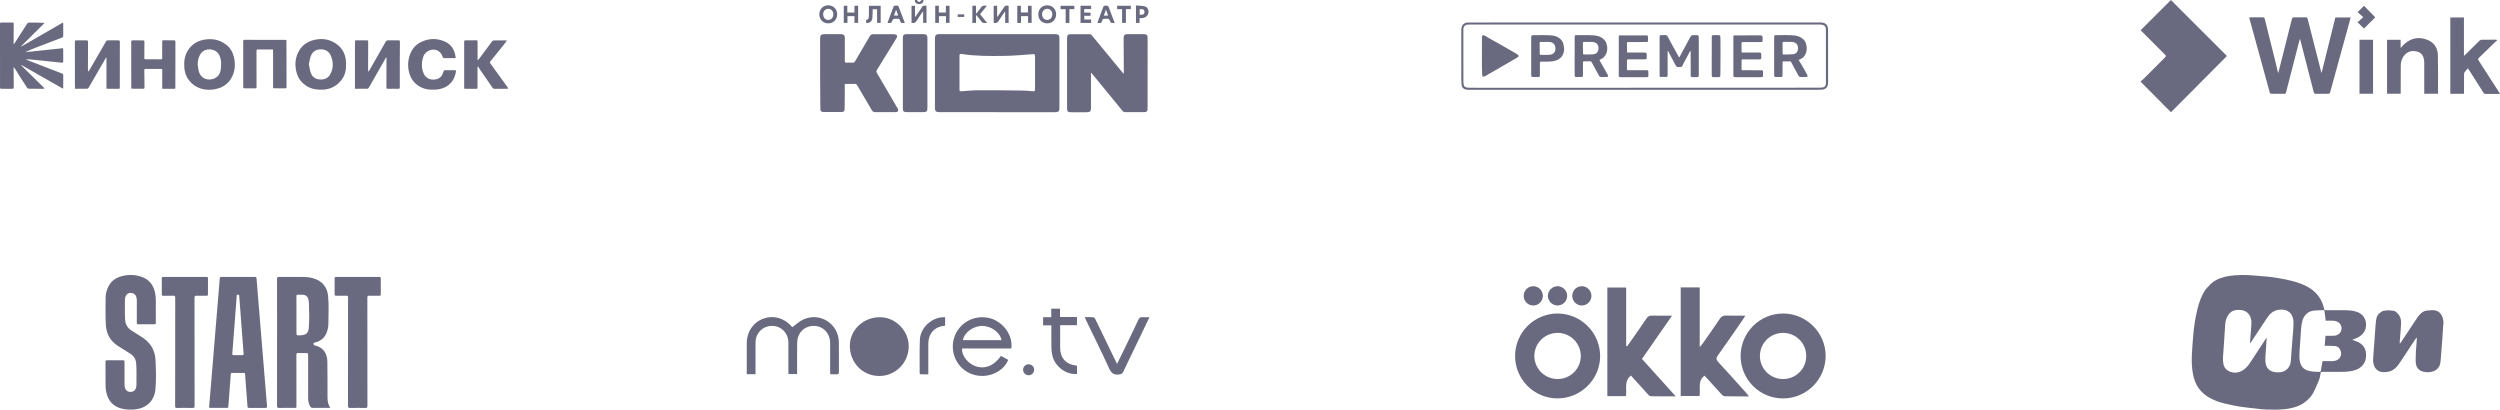<?xml version="1.0" encoding="UTF-8"?> <svg xmlns="http://www.w3.org/2000/svg" width="2464" height="404" viewBox="0 0 2464 404" fill="none"> <path d="M13.408 66.576C13.408 67.098 13.408 67.623 13.408 68.144C13.453 74.042 13.477 79.936 13.555 85.831C13.555 87.044 13.182 87.536 11.908 87.509C8.459 87.436 4.997 87.43 1.554 87.509C0.352 87.536 0.027 87.172 0.027 85.992C0.041 66.691 0.032 47.391 0 28.09C0 26.528 0.048 24.966 0.024 23.406C0.024 22.496 0.379 22.193 1.283 22.193C4.934 22.238 8.588 22.256 12.239 22.208C13.441 22.19 13.516 22.839 13.51 23.725C13.472 29.367 13.441 35.01 13.417 40.653C13.417 41.508 13.417 42.364 13.417 43.219L13.951 43.301C15.114 41.451 16.262 39.591 17.443 37.756C20.568 32.902 23.693 28.033 26.866 23.194C27.167 22.754 27.804 22.284 28.288 22.284C33.423 22.22 38.558 22.244 43.985 22.587L20.848 45.528L21.049 45.831L62.191 22.123C62.248 23.082 62.32 23.749 62.32 24.42C62.32 27.999 62.278 31.576 62.32 35.153C62.32 36.181 61.966 36.727 61.043 37.079C52.441 40.366 43.844 43.663 35.25 46.972C31.764 48.316 28.3 49.703 24.94 51.389L62.128 47.488C62.208 47.946 62.265 48.407 62.299 48.871C62.299 52.651 62.254 56.431 62.326 60.208C62.353 61.58 61.924 61.922 60.584 61.777C50.788 60.712 40.983 59.711 31.178 58.713C29.207 58.487 27.22 58.444 25.241 58.585C27.233 59.359 29.222 60.139 31.214 60.909C41.106 64.736 51 68.558 60.896 72.376C61.698 72.68 62.338 72.983 62.329 74.015C62.299 78.095 62.329 82.178 62.305 86.259C62.263 86.653 62.198 87.044 62.11 87.43L21.025 64.049L20.832 64.352L43.798 86.953L43.558 87.433C42.996 87.463 42.431 87.518 41.869 87.518C37.515 87.518 33.155 87.539 28.81 87.451C28.107 87.451 27.119 87.12 26.764 86.596C24.153 82.728 21.656 78.781 19.156 74.834C17.596 72.373 16.106 69.871 14.573 67.392C14.351 67.075 14.111 66.771 13.855 66.482L13.408 66.576Z" fill="#696A7F"></path> <path d="M104.945 56.527C104.631 56.815 104.341 57.129 104.077 57.465C98.536 67.086 92.991 76.704 87.442 86.318C87.142 86.843 86.415 87.438 85.871 87.453C81.964 87.55 78.085 87.504 73.996 87.504C73.926 86.179 73.821 85.047 73.818 83.913C73.802 69.854 73.795 55.798 73.797 41.744C73.797 39.796 73.797 39.772 75.811 39.76C78.963 39.745 82.121 39.793 85.264 39.76C86.345 39.76 86.766 40.121 86.766 41.249C86.708 50.369 86.674 59.488 86.664 68.608C86.639 69.312 86.799 70.011 87.127 70.634C87.379 70.264 87.656 69.906 87.881 69.521C93.462 59.855 99.048 50.196 104.639 40.543C104.808 40.32 105.023 40.138 105.269 40.007C105.515 39.876 105.786 39.8 106.063 39.784C109.564 39.721 113.064 39.784 116.58 39.736C117.782 39.721 118.128 40.23 118.125 41.365C118.093 56.129 118.076 70.893 118.074 85.657C118.074 87.556 118.004 87.547 116.105 87.52C112.953 87.471 109.795 87.495 106.649 87.489H104.948L104.945 56.527Z" fill="#696A7F"></path> <path d="M363.24 70.486C363.488 70.198 363.717 69.894 363.925 69.576C369.388 59.968 374.826 50.342 380.337 40.756C380.544 40.472 380.809 40.237 381.114 40.066C381.419 39.895 381.756 39.793 382.104 39.767C385.71 39.685 389.316 39.767 392.922 39.733C394.124 39.715 394.154 40.389 394.148 41.275C394.099 47.924 394.062 54.574 394.036 61.224C394.012 69.436 393.988 77.649 394.036 85.861C394.036 87.19 393.643 87.578 392.318 87.539C389.012 87.438 385.707 87.463 382.402 87.539C381.242 87.56 380.839 87.199 380.845 86.001C380.911 76.984 380.92 67.965 380.944 58.946C380.944 58.218 380.944 57.49 380.944 56.758L380.488 56.622L379.547 58.275C374.259 67.579 368.963 76.874 363.66 86.161C363.345 86.713 362.681 87.426 362.158 87.442C358.12 87.548 354.075 87.499 349.964 87.499C349.917 87.222 349.884 86.942 349.865 86.662C349.865 71.447 349.865 56.232 349.865 41.017C349.865 40.028 350.136 39.709 351.142 39.727C354.592 39.782 358.042 39.782 361.494 39.727C362.549 39.709 362.897 40.055 362.891 41.108C362.831 49.922 362.794 58.736 362.78 67.552C362.78 68.502 362.861 69.452 362.906 70.401L363.24 70.486Z" fill="#696A7F"></path> <path d="M205.6 88.494C197.004 88.263 190.092 84.835 185.216 77.645C183.046 74.435 181.991 70.716 181.682 66.842C181.195 60.738 181.919 54.819 185.261 49.55C189.467 42.927 195.778 39.651 203.335 38.789C211.084 37.903 218.077 39.793 224.101 45.045C227.521 48.027 229.48 51.828 230.492 56.078C231.995 62.449 231.896 68.853 229.11 74.869C225.402 82.881 218.813 87.043 210.234 88.178C208.704 88.381 207.145 88.394 205.6 88.494ZM194.825 63.49C195.126 65.522 195.294 67.582 195.745 69.581C197.295 76.459 202.908 79.156 208.476 78.164C213.527 77.254 216.89 73.771 217.53 68.626C218.131 63.608 218.431 58.615 215.874 53.897C212.346 47.405 202.052 46.792 197.845 52.86C195.654 56.057 194.9 59.637 194.825 63.49Z" fill="#696A7F"></path> <path d="M341.073 63.501C341.211 68.826 340.171 73.886 337.007 78.218C332.341 84.589 325.961 88.014 318.077 88.393C312.701 88.651 307.497 87.886 302.752 85.098C297.187 81.834 293.602 77.023 292.106 70.755C290.357 63.425 291 56.299 294.906 49.743C298.782 43.242 304.885 40.036 312.109 38.871C317.674 37.979 323.146 38.686 328.188 41.252C336.505 45.499 340.784 52.431 341.07 61.839C341.088 62.391 341.073 62.946 341.073 63.501ZM304.414 63.377C305.015 66.165 305.36 69.086 306.31 71.793C307.812 76.085 311.241 78.181 315.661 78.342C319.669 78.485 323.2 77.22 325.327 73.488C328.771 67.457 328.699 61.153 326.087 54.928C324.336 50.748 320.82 48.633 316.325 48.633C311.186 48.633 307.814 50.959 306.207 55.611C305.372 58.038 305.03 60.656 304.417 63.386L304.414 63.377Z" fill="#696A7F"></path> <path d="M269.134 86.86V48.856C268.533 48.808 268.052 48.738 267.572 48.738C263.17 48.738 258.764 48.79 254.35 48.723C253.148 48.705 252.8 49.084 252.803 50.24C252.833 61.677 252.803 73.117 252.827 84.554C252.827 87.63 252.827 87.045 250.348 87.042C247.295 87.042 244.242 87.014 241.192 87.072C240.131 87.093 239.714 86.838 239.717 85.655C239.757 70.74 239.757 55.824 239.717 40.908C239.717 39.549 240.186 39.24 241.472 39.246C254.092 39.3 266.688 39.246 279.297 39.319C282.806 39.337 282.331 38.958 282.34 42.252C282.382 56.665 282.38 71.072 282.404 85.489C282.404 86.368 282.37 87.096 281.184 87.081C277.482 87.033 273.78 87.033 270.066 87.005C269.752 86.976 269.441 86.928 269.134 86.86Z" fill="#696A7F"></path> <path d="M159.887 87.311V68.089C159.229 68.04 158.685 67.971 158.162 67.971C153.258 67.971 148.354 68.001 143.438 67.971C142.477 67.971 142.236 68.344 142.236 69.214C142.311 74.657 142.344 80.096 142.434 85.539C142.465 87.298 142.353 87.483 140.659 87.48C137.654 87.48 134.649 87.48 131.644 87.459C130.953 87.459 130.265 87.35 129.384 87.277V84.547C129.366 70.187 129.344 55.828 129.318 41.468C129.318 40.327 129.526 39.718 130.881 39.757C134.228 39.86 137.582 39.839 140.935 39.806C141.954 39.806 142.353 40.109 142.341 41.186C142.284 46.477 142.341 51.771 142.251 57.061C142.236 58.16 142.552 58.427 143.6 58.42C148.556 58.384 153.51 58.394 158.462 58.451C159.478 58.451 159.857 58.22 159.848 57.113C159.802 51.822 159.866 46.531 159.848 41.241C159.848 40.088 160.148 39.645 161.386 39.681C164.787 39.787 168.192 39.791 171.602 39.763C172.603 39.763 172.895 40.13 172.892 41.089C172.859 56.106 172.84 71.123 172.834 86.139C172.834 86.852 172.928 87.556 171.813 87.541C168.111 87.496 164.406 87.52 160.695 87.511C160.42 87.467 160.15 87.4 159.887 87.311Z" fill="#696A7F"></path> <path d="M470.642 66.117V71.205C470.642 75.992 470.637 80.78 470.627 85.569C470.627 87.526 470.627 87.523 468.74 87.52C465.588 87.52 462.429 87.52 459.283 87.496C458.743 87.496 458.202 87.38 457.48 87.299V85.757V42.072C457.48 39.727 457.48 39.745 459.746 39.748C462.85 39.748 465.954 39.809 469.061 39.678C470.485 39.618 470.711 40.17 470.702 41.42C470.654 46.914 470.702 52.405 470.702 57.899C470.702 58.29 470.75 58.681 470.795 59.388C471.255 59.002 471.687 58.582 472.087 58.132C476.381 52.368 480.645 46.604 484.954 40.84C485.284 40.394 485.87 39.863 486.348 39.854C490.63 39.778 494.915 39.809 499.665 39.809C498.614 41.283 497.817 42.515 496.907 43.649C492.414 49.25 487.906 54.834 483.385 60.402C482.769 61.16 482.802 61.861 483.331 62.595C486.829 67.437 490.334 72.275 493.848 77.111C495.984 80.109 498.184 83.106 500.348 86.14C500.561 86.443 500.627 86.84 500.834 87.389C500.125 87.444 499.596 87.52 499.067 87.52C495.314 87.535 491.555 87.499 487.808 87.559C486.606 87.578 485.855 87.104 485.197 86.149C481.336 80.518 477.439 74.924 473.559 69.293C473.018 68.511 472.475 67.725 471.988 66.909C471.753 66.453 471.552 65.981 471.387 65.495L470.642 66.117Z" fill="#696A7F"></path> <path d="M442.861 57.277C441.208 57.277 439.556 57.277 437.909 57.277C437.107 57.277 436.707 56.992 436.406 56.158C434.135 49.438 427.825 46.978 421.647 50.476C419.306 51.801 417.74 54.01 416.977 56.57C415.37 61.976 415.282 67.416 417.677 72.649C421.16 80.264 431.464 79.754 434.955 75.106C435.947 73.784 436.557 72.127 437.116 70.556C437.455 69.591 437.816 69.181 438.867 69.2C441.968 69.251 445.069 69.2 448.182 69.166C449.117 69.166 449.568 69.403 449.384 70.48C448.534 75.913 446.277 80.525 441.887 83.959C438.318 86.753 434.186 87.945 429.784 88.297C423.621 88.791 417.68 88.039 412.356 84.541C407.29 81.204 404.336 76.438 403.008 70.507C401.67 64.729 402.121 58.675 404.3 53.163C406.478 47.521 410.336 43.522 415.79 41.044C423.396 37.588 431.091 37.643 438.606 41.044C443.904 43.434 447.236 47.754 448.522 53.552C449.423 57.584 449.913 57.353 445.688 57.289C444.736 57.289 443.786 57.289 442.837 57.289L442.861 57.277Z" fill="#696A7F"></path> <path d="M982.717 110.535H927.273C926.615 110.535 925.956 110.535 925.298 110.535C922.55 110.469 921.467 109.363 921.467 106.585C921.467 87.233 921.467 67.877 921.467 48.52C921.467 44.847 921.467 41.175 921.467 37.502C921.467 35.017 922.668 33.78 925.153 33.635C925.482 33.635 925.811 33.635 926.141 33.635C963.979 33.635 1001.82 33.635 1039.66 33.635C1040.42 33.62 1041.18 33.707 1041.92 33.895C1042.55 34.027 1043.1 34.369 1043.51 34.863C1043.91 35.357 1044.13 35.974 1044.13 36.61C1044.16 37.156 1044.16 37.706 1044.16 38.255C1044.16 60.902 1044.16 83.547 1044.16 106.191C1044.18 106.739 1044.16 107.289 1044.12 107.836C1043.94 109.32 1043.08 110.219 1041.62 110.469C1040.86 110.567 1040.09 110.603 1039.32 110.577H982.717V110.535ZM1020.12 71.599V56.461C1020.12 53.108 1020.12 53.236 1016.83 53.473C1008.21 54.095 999.576 54.901 990.939 55.066C976.434 55.345 961.908 55.395 947.492 53.19C946.324 53.012 945.655 53.325 945.659 54.74C945.7 65.98 945.707 77.219 945.678 88.459C945.678 89.68 946.133 90.038 947.38 89.953C953.334 89.545 959.295 88.966 965.256 88.939C979.287 88.883 993.325 89.071 1007.36 89.249C1010.8 89.291 1014.25 89.627 1017.68 89.907C1019.88 90.094 1020.12 89.956 1020.13 87.702C1020.13 82.338 1020.13 76.97 1020.12 71.599H1020.12Z" fill="#696A7F"></path> <path d="M1107.63 72.723C1107.63 71.466 1107.63 70.65 1107.63 69.834C1107.57 59.142 1107.5 48.449 1107.44 37.754C1107.44 34.624 1108.43 33.65 1111.59 33.643C1116.8 33.643 1122.01 33.643 1127.22 33.643C1130.14 33.643 1131.09 34.574 1131.09 37.457C1131.09 60.604 1131.08 83.75 1131.06 106.896C1131.06 109.687 1130.22 110.539 1127.43 110.549C1121.18 110.572 1114.93 110.592 1108.67 110.513C1107.85 110.459 1107.08 110.089 1106.52 109.48C1096.59 97.428 1086.69 85.35 1076.82 73.246C1076.44 72.792 1076.03 72.374 1075.26 71.538V73.826C1075.26 84.631 1075.26 95.435 1075.26 106.238C1075.26 109.779 1074.44 110.615 1070.92 110.618C1065.82 110.618 1060.72 110.618 1055.62 110.618C1052.49 110.618 1051.7 109.832 1051.7 106.745C1051.7 83.708 1051.69 60.672 1051.68 37.635C1051.68 34.574 1052.52 33.722 1055.58 33.712C1061.61 33.689 1067.65 33.729 1073.68 33.683C1074.79 33.683 1075.47 34.078 1076.16 34.917C1086.25 47.203 1096.38 59.458 1106.53 71.683C1106.76 71.976 1107.06 72.183 1107.63 72.723Z" fill="#696A7F"></path> <path d="M832.629 82.712C832.629 85.375 832.629 87.826 832.629 90.281C832.593 95.767 832.56 101.25 832.491 106.736C832.451 109.738 831.77 110.392 828.788 110.399C823.302 110.399 817.817 110.399 812.331 110.399C809.217 110.399 808.556 109.741 808.529 106.677C808.45 97.025 808.348 87.372 808.319 77.717C808.283 64.5 808.302 51.284 808.302 38.067C808.302 34.579 809.214 33.664 812.67 33.661C817.993 33.661 823.314 33.661 828.633 33.661C831.675 33.661 832.675 34.648 832.685 37.715C832.685 45.116 832.731 52.524 832.662 59.926C832.662 61.367 833.047 61.867 834.505 61.785C836.479 61.68 838.456 61.68 840.43 61.785C841.598 61.841 842.204 61.344 842.757 60.4C847.559 52.172 852.427 44.004 857.2 35.767C858.049 34.302 859.086 33.713 860.758 33.72C867.502 33.753 874.252 33.644 880.993 33.72C881.981 33.72 883.222 34.131 883.854 34.812C884.755 35.777 883.985 36.942 883.37 37.946C877.034 48.249 870.724 58.57 864.349 68.847C863.661 69.96 863.585 70.74 864.27 71.905C870.991 83.311 877.639 94.76 884.311 106.196C884.577 106.611 884.819 107.041 885.035 107.483C885.716 109.037 884.94 110.415 883.228 110.478C880.654 110.57 878.074 110.524 875.497 110.521C871.218 110.521 866.939 110.448 862.66 110.521C861.034 110.55 860.047 109.965 859.234 108.566C854.468 100.391 849.61 92.269 844.847 84.098C844.238 83.051 843.573 82.663 842.382 82.692C839.261 82.765 836.138 82.712 832.629 82.712Z" fill="#696A7F"></path> <path d="M889.838 72.105C889.838 60.593 889.838 49.081 889.838 37.567C889.838 34.562 890.727 33.67 893.751 33.664C899.178 33.651 904.605 33.651 910.034 33.664C913.085 33.664 914.079 34.671 914.079 37.685C914.079 60.601 914.079 83.517 914.079 106.433C914.079 109.645 913.223 110.514 910.011 110.514C904.525 110.514 899.04 110.507 893.554 110.494C890.625 110.494 889.871 109.721 889.871 106.812C889.871 95.245 889.871 83.677 889.871 72.109L889.838 72.105Z" fill="#696A7F"></path> <path d="M816.346 23.023C811.287 23.023 807.538 19.285 807.512 14.197C807.486 9.04 811.294 5.183 816.379 5.21C821.398 5.236 825.147 9.063 825.131 14.148C825.114 19.232 821.408 23.017 816.346 23.023ZM821.339 14.115C821.339 10.929 819.187 8.626 816.251 8.668C813.377 8.708 811.313 10.972 811.313 14.089C811.313 17.205 813.43 19.64 816.316 19.65C819.203 19.66 821.342 17.284 821.339 14.115Z" fill="#696A7F"></path> <path d="M994.104 22.583H990.73V11.673L990.345 11.578C988.37 14.503 986.201 17.334 984.42 20.391C983.193 22.52 981.662 23.073 979.361 22.494V5.71H982.775V16.402L983.169 16.508C985.168 13.596 987.165 10.684 989.16 7.77C990.832 5.328 990.832 5.325 994.097 5.733L994.104 22.583Z" fill="#696A7F"></path> <path d="M909.392 11.595C907.397 14.53 905.228 17.36 903.467 20.431C902.226 22.599 900.663 23.024 898.408 22.494V5.71H901.825V16.409L902.22 16.531L906.357 10.518C906.976 9.613 907.739 8.777 908.184 7.797C909.171 5.582 910.873 5.187 913.154 5.743V22.563H909.862V11.726L909.392 11.595Z" fill="#696A7F"></path> <path d="M1040.9 14.056C1040.92 19.216 1037.28 22.981 1032.24 23.024C1027.07 23.07 1023.35 19.334 1023.35 14.138C1023.35 9.024 1027.07 5.252 1032.09 5.223C1037.12 5.193 1040.88 8.965 1040.9 14.056ZM1032.07 8.668C1029.13 8.701 1027.03 11.048 1027.08 14.23C1027.12 17.288 1029.28 19.631 1032.08 19.65C1034.94 19.67 1037.16 17.264 1037.17 14.135C1037.17 11.005 1034.98 8.636 1032.07 8.668Z" fill="#696A7F"></path> <path d="M842.173 15.883H835.261V22.534H831.617V5.664H835.113V12.345H842.14V5.681H845.783V22.534H842.163L842.173 15.883Z" fill="#696A7F"></path> <path d="M925.312 5.664V12.341H932.263V5.684H935.884V22.54H932.359V15.925H925.401V22.54H921.754V5.664H925.312Z" fill="#696A7F"></path> <path d="M1016.79 22.567H1013.25V15.9H1006.33V22.571H1002.63V5.691H1006.19V12.316H1013.14V5.711H1016.76L1016.79 22.567Z" fill="#696A7F"></path> <path d="M864.463 9.12H860.056C860.056 10.575 860.086 11.931 860.056 13.283C860.059 14.822 859.976 16.361 859.809 17.891C859.345 21.251 857.146 22.913 853.654 22.616V19.655C855.84 19.381 856.317 17.808 856.35 15.979C856.403 13.185 856.396 10.384 856.416 7.593C856.416 7.004 856.416 6.412 856.416 5.721H867.985V22.564H864.47L864.463 9.12Z" fill="#696A7F"></path> <path d="M891.787 22.589C891.316 22.619 891.046 22.648 890.776 22.655C887.919 22.708 887.84 22.734 886.965 19.993C886.573 18.768 885.978 18.275 884.743 18.469C884.415 18.494 884.084 18.494 883.756 18.469C880.234 18.469 880.264 18.469 878.842 21.73C878.705 21.958 878.522 22.154 878.304 22.305C878.086 22.457 877.839 22.56 877.578 22.609C876.729 22.75 875.837 22.648 874.826 22.648C874.881 22.269 874.962 21.894 875.07 21.526C876.903 16.59 878.773 11.696 880.57 6.763C880.899 5.838 881.393 5.354 882.347 5.582C883.456 5.842 884.98 4.752 885.639 6.444C887.696 11.752 889.694 17.073 891.787 22.589ZM883.371 10.024H883.002C882.383 11.752 881.765 13.476 881.096 15.333H885.293L883.371 10.024Z" fill="#696A7F"></path> <path d="M1098.58 22.655C1097.43 22.655 1096.43 22.79 1095.51 22.599C1095.03 22.5 1094.5 21.888 1094.3 21.384C1093.14 18.488 1093.17 18.475 1090.1 18.475H1089.94C1086.89 18.475 1086.84 18.475 1085.9 21.305C1085.55 22.375 1085.03 22.829 1083.91 22.674C1083.14 22.626 1082.37 22.626 1081.6 22.674C1081.78 22.079 1081.88 21.618 1082.05 21.18C1083.8 16.464 1085.6 11.762 1087.32 7.029C1087.71 5.914 1088.26 5.529 1089.44 5.561C1092.18 5.644 1092.19 5.578 1093.13 8.056C1094.76 12.354 1096.38 16.651 1098.01 20.947C1098.21 21.427 1098.35 21.954 1098.58 22.655ZM1092.15 15.372L1090.04 9.507L1087.93 15.372H1092.15Z" fill="#696A7F"></path> <path d="M961.982 15.158V22.573H958.361V5.683H961.933V13.019L962.321 13.193L964.901 9.978C965.415 9.34 966.05 8.761 966.422 8.043C967.739 5.516 969.848 5.137 972.603 5.779L965.968 14.006L972.88 22.642C971.418 22.642 970.283 22.734 969.174 22.602C968.615 22.48 968.115 22.17 967.758 21.724C965.918 19.499 964.138 17.225 962.347 14.967L961.982 15.158Z" fill="#696A7F"></path> <path d="M1123.16 17.923V22.573H1119.6V5.401C1122.32 5.612 1125.06 5.566 1127.68 6.099C1130.64 6.701 1132.22 9.239 1131.96 12.052C1131.69 15.093 1129.48 17.318 1126.3 17.703C1125.35 17.821 1124.37 17.841 1123.16 17.923ZM1123.28 14.435C1125.07 14.504 1126.9 14.846 1127.76 13.053C1127.94 12.593 1128.02 12.1 1128 11.606C1127.97 11.112 1127.84 10.63 1127.61 10.193C1126.62 8.666 1124.91 8.985 1123.28 9.127V14.435Z" fill="#696A7F"></path> <path d="M1064.96 5.664H1075.4V8.935H1068.62V12.43H1074.83V15.55H1068.66V19.282H1075.4V22.573H1064.97L1064.96 5.664Z" fill="#696A7F"></path> <path d="M1054.01 22.613H1050.31V9.051H1045.28V5.721H1058.87V9.012H1054.01V22.613Z" fill="#696A7F"></path> <path d="M1105.94 22.535V9.078H1101.07V5.678H1114.53V8.989H1109.7V22.535H1105.94Z" fill="#696A7F"></path> <path d="M901.69 0.01H903.928L903.704 0.356C904.435 0.919 905.159 1.909 905.899 1.926C906.64 1.942 907.364 0.938 908.095 0.409L907.864 0H910.099C910.283 2.472 908.806 3.95 906.11 4.029C903.283 4.124 901.62 2.643 901.69 0.01Z" fill="#696A7F"></path> <path d="M950.357 16.688H943.936V14.154H950.357V16.688Z" fill="#696A7F"></path> <path d="M2318.38 334.964C2320.41 335.705 2322.17 336.214 2323.82 336.976C2328.79 339.275 2331.59 343.143 2331.98 348.699C2332.6 357.379 2327.77 363.24 2319.57 365.268C2315.91 366.133 2312.17 366.54 2308.41 366.479C2302.04 366.437 2295.66 366.532 2289.29 366.525C2288.1 366.525 2287.19 366.609 2287.09 368.116C2286.98 369.278 2286.79 370.432 2286.54 371.572C2286.43 372.138 2286.26 372.693 2286.06 373.232C2285.52 374.672 2285.02 376.131 2284.39 377.529C2282.85 380.96 2281.46 384.474 2279.61 387.743C2277.62 391.246 2274.73 394.073 2271.52 396.501C2266.65 400.187 2261.01 401.826 2255.06 402.847C2247.96 404.057 2240.82 403.773 2233.7 403.611C2229.28 403.518 2224.86 402.835 2220.44 402.344C2215.99 401.851 2211.53 401.418 2207.12 400.684C2202.32 399.883 2197.56 398.846 2192.83 397.751C2187.97 396.64 2183.26 394.93 2178.82 392.658C2174.31 390.371 2170.38 387.089 2167.31 383.057C2164.18 378.925 2162.51 374.082 2161.47 369.005C2160.17 362.62 2160.02 356.156 2160.29 349.702C2160.56 343.141 2161.18 336.596 2161.7 330.047C2162.39 321.39 2163.78 312.804 2165.87 304.375C2167.53 297.661 2169.82 291.163 2173.8 285.419C2174.69 284.137 2175.93 283.104 2176.95 281.905C2181.06 277.073 2186.49 274.432 2192.46 272.918C2195.84 272.092 2199.29 271.561 2202.77 271.332C2206.94 271.016 2211.12 270.939 2215.3 271.1C2220.27 271.304 2225.22 271.883 2230.19 272.295C2232.59 272.496 2235.02 272.57 2237.4 272.911C2247.51 274.348 2257.61 275.872 2267.24 279.444C2272.61 281.43 2277.62 284.074 2281.79 288.116C2286.25 292.455 2289.04 297.703 2290.47 303.724C2290.95 305.729 2290.93 305.732 2292.93 305.732C2299.31 305.732 2305.68 305.651 2312.06 305.771C2315.91 305.843 2319.75 306.199 2323.44 307.563C2328.68 309.494 2331.88 314.066 2331.99 319.636C2332.12 325.655 2329.1 329.653 2324.17 332.485C2322.83 333.26 2321.3 333.719 2319.85 334.337C2319.44 334.501 2319.04 334.679 2318.38 334.964ZM2217.9 338.263L2217.62 338.187C2217.62 337.821 2217.59 337.453 2217.62 337.089C2217.72 335.862 2217.85 334.635 2217.95 333.408C2218.24 329.646 2218.57 325.884 2218.78 322.118C2218.91 319.9 2219.16 317.619 2218.81 315.46C2218.06 310.91 2215.59 307.447 2211.06 306.007C2209.36 305.468 2207.44 305.426 2205.63 305.447C2200.38 305.509 2196.84 308.239 2194.79 312.966C2193.83 315.151 2193.28 317.491 2193.15 319.874C2192.84 325.484 2192.44 331.086 2192.06 336.691C2191.87 339.647 2191.63 342.599 2191.45 345.555C2191.25 348.933 2190.83 352.327 2190.99 355.691C2191.2 359.916 2192.62 363.773 2196.73 365.817C2200.76 367.822 2204.93 367.669 2208.96 365.817C2213.05 363.926 2215.76 360.52 2218.16 356.844C2223.2 349.148 2228.23 341.451 2233.26 333.751C2233.5 333.436 2233.76 333.136 2234.04 332.853C2233.86 335.932 2233.71 338.768 2233.51 341.601C2233.34 344.134 2233.03 346.657 2232.93 349.192C2232.81 351.95 2232.57 354.749 2232.93 357.469C2233.49 361.824 2235.79 365.127 2240.2 366.368C2242.05 366.851 2243.96 367.066 2245.86 367.009C2252.58 366.912 2257.29 362.442 2257.86 355.733C2258.15 352.246 2258.3 348.75 2258.57 345.261C2258.93 340.43 2259.33 335.603 2259.72 330.774C2259.93 328.169 2260.22 325.567 2260.32 322.956C2260.43 320.344 2260.69 317.666 2260.27 315.122C2258.9 306.919 2252.82 304.349 2245.71 305.338C2240.91 306.002 2237.38 308.943 2234.72 312.883C2230.91 318.525 2227.19 324.227 2223.44 329.91C2221.58 332.696 2219.74 335.48 2217.9 338.263ZM2292.02 330.943C2294.69 330.943 2297.26 330.961 2299.83 330.931C2300.6 330.929 2301.36 330.841 2302.1 330.67C2307.14 329.454 2309.43 324.042 2306.69 319.722C2305.06 317.163 2302.43 316.265 2299.59 316.089C2297.15 315.936 2294.7 316.057 2292.16 316.057C2292.08 315.152 2292.03 314.436 2291.93 313.709C2291.64 311.346 2291.32 308.984 2291.01 306.618C2290.92 305.924 2290.58 305.607 2289.86 305.646C2286.76 305.808 2283.65 305.822 2280.57 306.134C2277.34 306.459 2274.51 307.785 2272.35 310.278C2269.4 313.665 2268.64 317.883 2268.13 322.132C2267.74 325.44 2267.65 328.783 2267.42 332.11C2267.11 336.508 2266.77 340.907 2266.49 345.305C2266.28 348.871 2266.03 352.438 2266.71 355.992C2267.57 360.499 2269.99 363.685 2274.2 365.118C2278.09 366.442 2282.17 366.426 2286.22 366.539C2286.91 366.558 2287.24 366.273 2287.37 365.56C2287.86 362.645 2288.44 359.745 2288.91 356.825C2289.03 356.08 2289.26 355.881 2289.99 355.899C2292.91 355.941 2295.83 355.92 2298.76 355.915C2300.57 355.93 2302.36 355.468 2303.94 354.575C2306.46 353.142 2307.9 349.98 2307.31 347.188C2306.55 343.576 2304.44 341.312 2301.23 341.057C2298.33 340.826 2295.41 340.87 2292.5 340.798C2292.1 340.798 2291.69 340.798 2291.19 340.798C2291.48 337.437 2291.74 334.27 2292.02 330.943Z" fill="#696A7F"></path> <path d="M2381.66 332.855C2381.3 333.318 2380.91 333.767 2380.59 334.244C2375.52 341.916 2370.5 349.609 2365.41 357.26C2363.17 360.617 2360.62 363.742 2356.87 365.47C2355.39 366.164 2353.67 366.396 2352.03 366.669C2350.9 366.849 2349.72 366.734 2348.57 366.715C2344.22 366.646 2340.51 363.518 2339.41 359.013C2338.76 356.364 2338.85 353.702 2339.14 351.012C2339.39 348.65 2339.47 346.273 2339.64 343.902C2339.93 339.932 2340.25 335.964 2340.54 331.991C2340.72 329.507 2340.81 327.016 2341.03 324.534C2341.36 320.918 2341.49 317.256 2342.22 313.716C2342.96 310.088 2345.68 307.852 2348.94 306.308C2349.36 306.111 2349.92 306.217 2350.41 306.171C2351.55 306.069 2352.68 305.961 2353.81 305.852C2353.96 305.838 2354.13 305.743 2354.26 305.78C2356.63 306.419 2359.29 305.581 2361.45 307.384C2363.61 309.188 2365.29 311.232 2366.02 313.987C2366.69 316.515 2366.59 319.08 2366.35 321.647C2366.12 324.09 2366.01 326.546 2365.82 328.993C2365.62 331.625 2365.38 334.255 2365.18 336.89C2365.13 337.397 2365.18 337.911 2365.18 338.42L2365.54 338.524C2365.86 338.084 2366.2 337.656 2366.5 337.2C2371.68 329.38 2376.83 321.539 2382.04 313.737C2383.93 310.906 2386.1 308.283 2389.22 306.743C2390.07 306.326 2391.1 306.266 2392.07 306.127C2393.35 305.92 2394.64 305.79 2395.94 305.738C2397.38 305.699 2398.89 305.59 2400.27 305.94C2404.09 306.91 2406.4 309.595 2407.52 313.283C2408.22 315.563 2408.52 317.913 2408.07 320.316C2407.84 321.513 2407.88 322.759 2407.81 323.981C2407.58 327.731 2407.38 331.482 2407.1 335.228C2406.76 339.858 2406.35 344.463 2405.97 349.079C2405.74 351.903 2405.7 354.76 2405.22 357.543C2404.51 361.68 2402.05 364.601 2398.09 366.004C2394.8 367.162 2391.36 367.173 2388.02 366.254C2383.83 365.097 2381.45 362.025 2381.03 357.853C2380.67 354.262 2381.03 350.597 2381.11 346.972C2381.15 345.583 2381.28 344.217 2381.38 342.84C2381.6 339.9 2381.83 336.959 2382.04 334.017C2382.04 333.659 2382.01 333.302 2381.95 332.95L2381.66 332.855Z" fill="#696A7F"></path> <path d="M895.633 341.791C895.36 357.921 882.247 370.764 866.266 370.574C849.888 370.357 837.352 357.144 837.613 340.374C837.859 324.826 851.267 312.411 867.59 312.644C882.966 312.834 895.878 326.259 895.633 341.791Z" fill="#696A7F"></path> <path d="M744.657 368.782H736.002V365.79C736.002 356.557 736.002 347.325 736.002 338.093C736.002 327.047 742.286 317.765 752.271 314.105C762.447 310.374 773.179 313.399 780.444 322.034C780.576 322.205 780.718 322.368 780.869 322.523C784.652 319.807 787.955 316.549 791.983 314.773C808.378 307.507 826.385 319.118 826.772 336.99C826.985 346.847 826.773 356.709 826.843 366.572C826.843 368.304 826.38 369.054 824.543 368.934C822.57 368.804 820.581 368.901 818.313 368.901C818.259 367.728 818.177 366.773 818.177 365.822C818.177 356.59 818.177 347.358 818.177 338.125C818.177 328.605 811.348 321.339 802.371 321.203C793.029 321.062 785.933 327.85 785.715 337.544C785.497 346.853 785.649 356.177 785.644 365.496V368.668H777.174C777.13 367.68 777.043 366.718 777.043 365.752C777.043 356.432 777.043 347.115 777.043 337.799C777.043 328.399 770.116 321.236 760.959 321.208C751.802 321.181 744.657 328.344 744.657 337.642C744.657 347.053 744.657 356.46 744.657 365.882V368.782Z" fill="#696A7F"></path> <path d="M996.759 343.421H948.251C947.509 349.938 953.461 357.883 960.961 360.718C970.385 364.275 979.443 360.826 986.578 350.774L993.734 354.684C988.567 367.175 972.412 373.692 958.601 368.994C944.168 364.107 936.069 348.738 940.102 333.89C944.136 319.042 959.075 310.114 974.347 313.296C988.066 316.158 998.645 330.126 996.759 343.421ZM949.046 335.237H987.052C985.929 327.834 977.001 321.274 968.172 321.231C959.342 321.187 950.305 327.742 949.046 335.237Z" fill="#696A7F"></path> <path d="M1100.99 358.664C1103.46 353.619 1105.73 349.035 1107.95 344.43C1112.72 334.584 1117.5 324.744 1122.12 314.843C1122.96 313.067 1123.99 312.47 1125.87 312.6C1128.05 312.752 1130.23 312.633 1132.9 312.633C1131.5 315.576 1130.24 318.227 1128.96 320.871C1121.62 336.078 1114.25 351.327 1106.97 366.588C1106.11 368.402 1104.97 368.76 1103.06 369.042C1097.72 369.841 1095.21 367.668 1093.01 362.813C1085.73 346.76 1077.82 330.989 1070.17 315.104C1069.83 314.403 1069.62 313.649 1069.2 312.579C1072.25 312.579 1074.97 312.389 1077.64 312.687C1078.44 312.78 1079.33 314.105 1079.82 315.05C1085.72 327.166 1091.55 339.314 1097.41 351.436C1098.51 353.679 1099.64 355.911 1100.99 358.664Z" fill="#696A7F"></path> <path d="M1061.49 360.517V368.528C1051.3 369.663 1040.23 361.739 1037.37 351.149C1036.68 348.442 1036.31 345.661 1036.28 342.867C1036.13 335.568 1036.23 328.264 1036.23 320.661H1028.06V312.656H1036.12V304.206H1044.77V312.455H1061.47V320.531H1044.89V329.985C1044.89 334.232 1044.89 338.481 1044.89 342.731C1044.89 352.811 1050.63 359.165 1060.69 360.262C1060.97 360.323 1061.23 360.408 1061.49 360.517Z" fill="#696A7F"></path> <path d="M914.938 368.919C912.758 368.919 910.938 368.919 909.144 368.919C908.349 368.919 907.558 368.816 906.703 368.761C906.574 368.391 906.485 368.009 906.436 367.621C906.436 356.689 906.179 345.74 906.632 334.83C907.111 323.202 917.881 313.107 929.523 312.64C930.139 312.64 930.75 312.64 931.529 312.64V321.03C930.297 321.204 929.049 321.291 927.845 321.573C919.985 323.322 915.031 329.719 914.954 338.409C914.878 347.353 914.954 356.33 914.954 365.248L914.938 368.919Z" fill="#696A7F"></path> <path d="M1013.82 359.066C1014.54 359.051 1015.27 359.183 1015.94 359.456C1016.61 359.728 1017.22 360.134 1017.73 360.65C1018.24 361.165 1018.64 361.779 1018.91 362.454C1019.17 363.128 1019.29 363.849 1019.27 364.573C1019.22 365.985 1018.63 367.325 1017.61 368.311C1016.6 369.296 1015.24 369.85 1013.82 369.857C1013.09 369.85 1012.37 369.701 1011.71 369.416C1011.04 369.132 1010.43 368.719 1009.93 368.2C1009.42 367.682 1009.02 367.068 1008.75 366.395C1008.49 365.722 1008.36 365.003 1008.37 364.279C1008.37 363.578 1008.52 362.884 1008.8 362.24C1009.08 361.596 1009.48 361.014 1009.99 360.528C1010.5 360.042 1011.1 359.662 1011.76 359.411C1012.41 359.16 1013.11 359.043 1013.82 359.066Z" fill="#696A7F"></path> <path d="M1723.88 390.66C1715.1 390.66 1707.45 390.777 1699.81 390.543C1698.57 390.543 1697.19 389.135 1696.21 388.07C1690.81 382.203 1685.51 376.294 1680.04 370.242C1672.74 375.481 1676.39 383.292 1675.01 390.266H1656.5V283.289H1675.23V342.079C1676.72 340.336 1677.5 339.565 1678.13 338.643C1683.81 330.521 1689.56 322.432 1695.06 314.193C1695.68 313.123 1696.59 312.254 1697.69 311.693C1698.79 311.132 1700.03 310.903 1701.26 311.033C1707.33 311.226 1713.42 311.092 1720.22 311.092C1719 313.036 1718.26 314.31 1717.41 315.526C1709.37 327.109 1701.39 338.735 1693.19 350.209C1691.32 352.816 1691.26 354.4 1693.53 356.865C1702.56 366.571 1711.37 376.503 1720.25 386.36C1721.24 387.483 1722.19 388.665 1723.88 390.66Z" fill="#696A7F"></path> <path d="M1715.54 350.68C1715.6 339.603 1720.04 328.999 1727.89 321.186C1735.74 313.374 1746.37 308.989 1757.45 308.989C1780.43 308.989 1799.36 327.89 1799.36 350.789C1799.34 356.317 1798.24 361.787 1796.11 366.887C1793.97 371.987 1790.86 376.617 1786.93 380.51C1783.01 384.403 1778.35 387.484 1773.24 389.575C1768.12 391.666 1762.64 392.728 1757.11 392.698C1746.03 392.638 1735.42 388.178 1727.63 380.298C1719.83 372.418 1715.48 361.765 1715.54 350.68ZM1757.52 373.554C1760.52 373.564 1763.5 372.976 1766.27 371.825C1769.04 370.673 1771.56 368.981 1773.67 366.846C1775.79 364.711 1777.46 362.178 1778.58 359.392C1779.7 356.606 1780.26 353.625 1780.22 350.621C1780.17 344.627 1777.76 338.896 1773.5 334.676C1769.25 330.455 1763.49 328.089 1757.5 328.091C1754.49 328.063 1751.52 328.632 1748.73 329.763C1745.95 330.895 1743.42 332.568 1741.29 334.684C1739.15 336.801 1737.46 339.319 1736.31 342.093C1735.16 344.868 1734.57 347.843 1734.57 350.848C1734.56 353.852 1735.15 356.829 1736.3 359.603C1737.46 362.378 1739.15 364.896 1741.29 367.01C1743.42 369.123 1745.96 370.79 1748.74 371.914C1751.53 373.038 1754.51 373.595 1757.52 373.554Z" fill="#696A7F"></path> <path d="M1493.26 350.421C1493.39 339.342 1497.9 328.764 1505.8 321C1513.7 313.236 1524.36 308.918 1535.44 308.99C1546.52 309.104 1557.11 313.585 1564.91 321.459C1572.71 329.333 1577.09 339.966 1577.1 351.05C1577 374.141 1557.83 392.908 1534.61 392.665C1523.53 392.535 1512.95 388.014 1505.2 380.094C1497.45 372.174 1493.15 361.502 1493.26 350.421ZM1535.17 373.538C1538.18 373.557 1541.15 372.98 1543.93 371.84C1546.71 370.7 1549.24 369.02 1551.37 366.898C1553.49 364.775 1555.18 362.252 1556.32 359.474C1557.47 356.696 1558.05 353.719 1558.04 350.714C1557.98 344.718 1555.57 338.985 1551.32 334.751C1547.07 330.518 1541.33 328.123 1535.34 328.083C1529.27 328.025 1523.44 330.376 1519.1 334.619C1514.77 338.862 1512.3 344.65 1512.23 350.714C1512.23 353.721 1512.82 356.698 1513.97 359.474C1515.12 362.251 1516.81 364.773 1518.95 366.894C1521.08 369.015 1523.6 370.694 1526.39 371.834C1529.17 372.974 1532.15 373.553 1535.15 373.538H1535.17Z" fill="#696A7F"></path> <path d="M1602.48 390.408H1584.2V283.398H1602.76V340.964L1603.71 341.266C1605.51 338.751 1607.35 336.195 1609.12 333.63C1613.67 327.109 1618.28 320.613 1622.7 314C1624.08 311.946 1625.56 310.966 1628.13 311.041C1634.39 311.217 1640.71 311.1 1647.97 311.1C1637.81 325.718 1628.15 339.598 1618.33 353.746L1651.58 390.626C1642.64 390.626 1634.75 390.744 1626.88 390.501C1625.69 390.459 1624.41 388.824 1623.41 387.768C1618.04 381.901 1612.74 376.034 1607.48 370.166C1600.26 375.64 1603.75 383.46 1602.48 390.408Z" fill="#696A7F"></path> <path d="M1544.64 291.722C1544.57 294.253 1543.5 296.654 1541.67 298.408C1539.84 300.161 1537.4 301.128 1534.87 301.101C1532.41 300.992 1530.08 299.955 1528.35 298.2C1526.63 296.444 1525.63 294.1 1525.56 291.638C1525.59 289.105 1526.62 286.687 1528.42 284.902C1530.21 283.116 1532.64 282.104 1535.17 282.083C1537.7 282.116 1540.12 283.147 1541.89 284.952C1543.66 286.758 1544.65 289.191 1544.64 291.722Z" fill="#696A7F"></path> <path d="M1520.63 291.571C1520.63 292.824 1520.39 294.066 1519.92 295.225C1519.44 296.385 1518.74 297.438 1517.85 298.325C1516.97 299.212 1515.92 299.914 1514.76 300.392C1513.6 300.87 1512.36 301.114 1511.11 301.11C1508.64 301.08 1506.29 300.093 1504.55 298.357C1502.8 296.622 1501.8 294.276 1501.75 291.814C1501.72 290.562 1501.93 289.314 1502.38 288.144C1502.83 286.974 1503.51 285.906 1504.37 285C1505.24 284.094 1506.28 283.37 1507.43 282.869C1508.57 282.369 1509.81 282.101 1511.06 282.083C1512.32 282.07 1513.56 282.305 1514.72 282.777C1515.88 283.248 1516.94 283.945 1517.83 284.828C1518.72 285.71 1519.43 286.761 1519.91 287.919C1520.39 289.076 1520.63 290.318 1520.63 291.571Z" fill="#696A7F"></path> <path d="M1549.61 291.437C1549.63 290.184 1549.89 288.945 1550.39 287.794C1550.88 286.643 1551.6 285.602 1552.51 284.732C1553.41 283.862 1554.47 283.18 1555.64 282.725C1556.81 282.27 1558.06 282.052 1559.31 282.083C1561.77 282.167 1564.1 283.195 1565.81 284.953C1567.53 286.711 1568.5 289.063 1568.53 291.521C1568.54 294.053 1567.54 296.484 1565.75 298.28C1563.97 300.075 1561.54 301.09 1559.01 301.101C1557.76 301.09 1556.52 300.831 1555.36 300.338C1554.21 299.845 1553.17 299.129 1552.29 298.23C1551.42 297.331 1550.73 296.268 1550.27 295.102C1549.81 293.936 1549.59 292.69 1549.61 291.437Z" fill="#696A7F"></path> <path d="M2139.71 110.618L2109.7 80.413C2110.69 79.527 2111.89 78.561 2112.97 77.479C2120 70.457 2126.97 63.389 2134.02 56.392C2135.01 55.407 2134.88 54.91 2133.95 53.988C2126.19 46.285 2118.46 38.546 2110.76 30.77C2110.44 30.449 2110.12 30.077 2109.84 29.775L2139.65 0L2194.86 55.182L2139.71 110.618Z" fill="#696A7F"></path> <path d="M2266.6 38.724C2265.28 43.836 2263.96 48.947 2262.64 54.056C2259.46 66.37 2256.29 78.688 2253.14 91.008C2252.86 92.106 2252.42 92.465 2251.3 92.449C2247.19 92.385 2243.09 92.385 2238.98 92.449C2237.8 92.472 2237.33 92.083 2237.02 90.954C2230.96 68.79 2224.87 46.636 2218.76 24.49C2218.12 22.127 2217.46 19.765 2216.76 17.213C2217.4 17.169 2217.9 17.111 2218.4 17.108C2222.24 17.108 2226.09 17.165 2229.93 17.069C2231.29 17.037 2231.85 17.432 2232.19 18.793C2235.68 32.96 2239.24 47.104 2242.76 61.259C2243.62 64.728 2244.4 68.22 2245.28 71.94C2245.43 71.698 2245.56 71.442 2245.67 71.176C2250 54.031 2254.32 36.883 2258.65 19.733C2259.31 17.098 2259.33 17.104 2262.06 17.104C2265.48 17.104 2268.89 17.175 2272.31 17.069C2273.64 17.027 2274.13 17.467 2274.45 18.738C2278.88 36.243 2283.35 53.741 2287.86 71.231C2287.92 71.481 2288 71.731 2288.09 72.081C2292.66 53.726 2297.19 35.492 2301.74 17.198H2316.85C2315.89 20.693 2314.97 24.085 2314.04 27.468C2308.31 48.333 2302.57 69.195 2296.84 90.055C2296.2 92.42 2296.2 92.424 2293.81 92.424C2290.03 92.424 2286.24 92.363 2282.45 92.453C2281.17 92.485 2280.73 92.029 2280.43 90.848C2276.12 73.97 2271.78 57.098 2267.41 40.233C2267.28 39.732 2267.12 39.241 2266.96 38.747L2266.6 38.724Z" fill="#696A7F"></path> <path d="M2432.4 67.303C2431.13 68.747 2430.06 69.87 2429.13 71.103C2428.75 71.655 2428.56 72.307 2428.56 72.974C2428.52 78.857 2428.53 84.74 2428.53 90.627V92.44H2415.02V17.185H2428.46V55.058C2429.12 54.484 2429.5 54.188 2429.84 53.855C2434.47 49.268 2439.07 44.653 2443.75 40.117C2444.4 39.537 2445.22 39.197 2446.09 39.155C2450.63 39.065 2455.16 39.106 2459.7 39.113C2460.26 39.104 2460.81 39.265 2461.28 39.575C2460.38 40.394 2459.45 41.18 2458.59 42.03C2453.42 47.063 2448.3 52.134 2443.1 57.132C2442.23 57.976 2442.22 58.541 2442.86 59.529C2449.64 69.973 2456.38 80.437 2463.09 90.922C2463.37 91.362 2463.62 91.817 2464 92.453C2463.36 92.498 2462.92 92.552 2462.47 92.552C2458.3 92.552 2454.14 92.52 2449.98 92.581C2448.89 92.581 2448.26 92.26 2447.67 91.333C2443.24 84.272 2438.75 77.256 2434.27 70.223C2433.76 69.402 2433.23 68.606 2432.4 67.303Z" fill="#696A7F"></path> <path d="M2352.66 39.196H2366.06V47.3C2367.61 45.667 2368.79 44.168 2370.22 42.955C2377.11 37.103 2384.87 35.996 2393.07 39.53C2399.42 42.261 2402.63 47.669 2402.79 54.387C2403.09 66.904 2402.9 79.422 2402.9 91.917C2402.88 92.074 2402.84 92.228 2402.79 92.379H2389.34V90.665C2389.34 81.149 2389.36 71.632 2389.34 62.116C2389.35 60.833 2389.23 59.553 2389 58.293C2388.22 54.4 2386.06 51.685 2382.07 50.747C2377.48 49.666 2373.37 50.536 2370.08 54.108C2367.35 57.083 2366.24 60.745 2366.19 64.7C2366.1 73.304 2366.14 81.916 2366.12 90.52V92.414H2352.67L2352.66 39.196Z" fill="#696A7F"></path> <path d="M2325.53 39.19H2338.86V92.395H2325.53V39.19Z" fill="#696A7F"></path> <path d="M2323.61 21.895L2329.25 16.937L2323.64 11.991L2329.96 5.719L2341.06 17.049L2329.93 28.135L2323.61 21.895Z" fill="#696A7F"></path> <path d="M1620.74 88.475H1448.75C1447.76 88.475 1446.76 88.475 1445.78 88.391C1442.64 88.156 1440.7 86.278 1440.48 83.154C1440.32 80.992 1440.26 78.821 1440.26 76.654C1440.25 61.303 1440.25 45.95 1440.26 30.597C1440.23 29.483 1440.31 28.369 1440.49 27.271C1441.05 24.454 1443.14 22.485 1446 22.24C1447.22 22.137 1448.45 22.184 1449.67 22.184C1499.14 22.161 1548.6 22.14 1598.07 22.123C1661.87 22.123 1725.66 22.133 1789.46 22.151C1791.27 22.151 1793.08 22.14 1794.88 22.17C1796.17 22.191 1797.43 22.363 1798.59 23.013C1800.88 24.306 1801.66 26.43 1801.74 28.902C1801.8 30.834 1801.76 32.768 1801.76 34.702C1801.76 49.996 1801.76 65.291 1801.76 80.586C1801.76 81.229 1801.76 81.874 1801.71 82.518C1801.5 85.712 1799.25 88.06 1796.05 88.351C1794.6 88.482 1793.14 88.494 1791.68 88.494C1745.24 88.494 1698.81 88.494 1652.37 88.494C1641.82 88.494 1631.28 88.494 1620.73 88.494L1620.74 88.475ZM1621.14 86.501C1656.04 86.501 1690.94 86.501 1725.85 86.501C1748.17 86.489 1770.48 86.455 1792.8 86.4C1793.97 86.421 1795.13 86.361 1796.29 86.219C1798.41 85.914 1799.55 84.539 1799.64 82.391C1799.64 82.039 1799.64 81.687 1799.64 81.335C1799.64 64.457 1799.64 47.579 1799.63 30.7C1799.63 29.94 1799.63 29.177 1799.58 28.416C1799.46 26.304 1798.62 25.224 1796.62 24.569C1795.38 24.163 1794.1 24.156 1792.81 24.156H1763.97C1697.25 24.156 1630.53 24.156 1563.81 24.156C1525.82 24.156 1487.82 24.163 1449.83 24.177C1448.55 24.177 1447.27 24.262 1445.99 24.294C1445.26 24.311 1444.67 24.632 1444.08 25.046C1442.63 26.069 1442.29 27.498 1442.29 29.186C1442.33 46.298 1442.34 63.411 1442.33 80.525C1442.32 81.463 1442.4 82.4 1442.57 83.323C1442.87 84.872 1443.83 85.806 1445.29 86.198C1445.98 86.36 1446.67 86.439 1447.37 86.433C1450.05 86.482 1452.74 86.515 1455.41 86.515C1510.66 86.509 1565.9 86.504 1621.14 86.501Z" fill="#696A7F"></path> <path d="M1655.18 56.509C1656.61 53.841 1658.05 51.173 1659.49 48.507C1661.68 44.446 1663.92 40.406 1666.05 36.319C1666.65 35.19 1667.5 34.676 1668.68 34.641C1669.96 34.603 1671.24 34.599 1672.52 34.641C1673.8 34.683 1674.16 35.024 1674.24 36.357C1674.33 37.876 1674.34 39.408 1674.34 40.925C1674.34 51.59 1674.34 62.254 1674.34 72.919C1674.34 75.952 1674.24 76.043 1671.17 76.048C1670 76.048 1668.83 76.025 1667.67 75.987C1666.84 75.959 1666.37 75.567 1666.39 74.672C1666.4 74.147 1666.35 73.618 1666.35 73.093C1666.33 65.825 1666.32 58.56 1666.31 51.295C1666.31 50.962 1666.38 50.615 1666.13 50.345C1665.55 50.368 1665.49 50.833 1665.31 51.176C1663.53 54.586 1661.81 58.037 1659.86 61.354C1659.22 62.445 1658.79 63.668 1658.19 64.802C1658.02 65.174 1657.74 65.488 1657.4 65.709C1657.06 65.929 1656.66 66.047 1656.25 66.048C1655.38 66.093 1654.5 66.102 1653.63 66.093C1652.62 66.079 1652.07 65.377 1651.64 64.591C1650.74 62.954 1649.85 61.306 1648.98 59.647C1647.41 56.647 1645.85 53.638 1644.28 50.636C1644.18 50.499 1644.06 50.376 1643.93 50.27C1643.41 50.417 1643.6 50.824 1643.6 51.138C1643.6 58.637 1643.6 66.137 1643.6 73.637C1643.6 73.928 1643.58 74.222 1643.56 74.515C1643.51 75.323 1643.18 75.811 1642.28 75.806C1640.47 75.806 1638.67 75.825 1636.86 75.856C1636.02 75.872 1635.72 75.44 1635.75 74.658C1635.75 74.25 1635.72 73.839 1635.72 73.431C1635.72 61.417 1635.71 49.404 1635.71 37.392C1635.71 34.657 1635.74 34.655 1638.4 34.611C1639.16 34.611 1639.93 34.693 1640.67 34.587C1642.32 34.352 1643.32 35.153 1643.99 36.524C1645.09 38.77 1646.3 40.983 1647.48 43.164C1649.13 46.232 1650.86 49.267 1652.56 52.319C1653.08 53.237 1653.54 54.197 1654.06 55.098C1654.33 55.593 1654.46 56.206 1655.18 56.509Z" fill="#696A7F"></path> <path d="M1772.71 59.138C1775.82 63.776 1778.31 68.593 1780.98 73.288C1781.1 73.49 1781.21 73.701 1781.29 73.919C1781.8 75.25 1781.51 75.809 1780.11 75.872C1778.24 75.954 1776.37 75.896 1774.52 75.903C1773.4 75.903 1772.88 75.119 1772.42 74.285C1770.84 71.417 1769.28 68.541 1767.73 65.659C1766.93 64.171 1766.11 62.685 1765.36 61.168C1765.27 60.953 1765.12 60.77 1764.93 60.648C1764.73 60.526 1764.5 60.471 1764.27 60.49C1762.12 60.49 1759.96 60.52 1757.81 60.49C1756.78 60.476 1756.92 61.194 1756.91 61.807C1756.89 65.436 1756.85 69.07 1756.87 72.698C1756.9 76.438 1756.64 75.884 1753.58 75.917C1752.31 75.931 1751.02 75.851 1749.74 75.837C1749.02 75.837 1748.7 75.452 1748.67 74.759C1748.66 74.29 1748.61 73.82 1748.61 73.351C1748.61 61.871 1748.61 50.391 1748.61 38.911C1748.61 38.092 1748.64 37.268 1748.68 36.453C1748.77 34.81 1748.85 34.66 1750.55 34.655C1756.49 34.655 1762.43 34.348 1768.36 34.92C1771.18 35.193 1773.82 36.061 1776.16 37.737C1777.92 39 1779.23 40.627 1779.87 42.7C1780.86 45.894 1781.14 49.129 1779.94 52.347C1779.45 53.761 1778.65 55.049 1777.61 56.124C1776.57 57.198 1775.31 58.033 1773.92 58.57C1773.56 58.727 1773.2 58.913 1772.71 59.138ZM1756.91 47.446H1756.94C1756.94 49.202 1756.96 50.955 1756.94 52.711C1756.94 53.368 1757.18 53.65 1757.84 53.65C1760.98 53.65 1764.14 53.76 1767.26 53.436C1769.43 53.202 1771.22 52.044 1771.8 49.873C1772.96 45.467 1771.14 41.697 1766.29 41.343C1763.52 41.139 1760.71 41.315 1757.92 41.298C1757.18 41.298 1756.9 41.615 1756.91 42.354C1756.93 44.054 1756.91 45.751 1756.91 47.446Z" fill="#696A7F"></path> <path d="M1552 55.246C1552 49.331 1552 43.416 1552 37.502C1552 36.974 1552.03 36.448 1552.03 35.92C1552.03 35.134 1552.47 34.747 1553.2 34.681C1553.43 34.657 1553.67 34.646 1553.9 34.646C1559.78 34.646 1565.66 34.425 1571.53 34.92C1574.78 35.195 1577.78 36.171 1580.32 38.38C1582 39.849 1583.17 41.825 1583.65 44.014C1584.35 46.927 1584.31 49.816 1583.22 52.638C1582.16 55.408 1580.19 57.286 1577.53 58.506C1576.38 59.037 1576.33 59.105 1576.96 60.234C1578.77 63.48 1580.63 66.696 1582.47 69.928C1583.21 71.243 1583.96 72.56 1584.66 73.898C1585.27 75.072 1584.98 75.736 1583.68 75.82C1581.7 75.949 1579.72 75.971 1577.75 75.886C1576.66 75.839 1576.1 74.87 1575.62 73.994C1573.95 70.928 1572.3 67.849 1570.64 64.776C1570.08 63.75 1569.44 62.764 1568.99 61.694C1568.58 60.725 1567.92 60.387 1566.97 60.398C1565.05 60.422 1563.13 60.485 1561.21 60.466C1560.31 60.466 1560.17 60.886 1560.17 61.656C1560.19 65.579 1560.17 69.504 1560.17 73.426C1560.17 75.87 1560.15 75.895 1557.78 75.921C1556.55 75.921 1555.33 75.921 1554.11 75.9C1552.07 75.853 1552.06 75.844 1552.02 73.863C1551.98 71.285 1551.96 68.709 1551.95 66.133C1551.95 62.502 1551.95 58.87 1551.95 55.241L1552 55.246ZM1560.17 47.453H1560.23C1560.23 49.145 1560.28 50.842 1560.22 52.535C1560.18 53.474 1560.54 53.727 1561.43 53.708C1564.28 53.617 1567.13 53.795 1569.97 53.539C1573.43 53.225 1574.83 51.683 1575.42 48.678C1575.84 46.516 1575.1 42.899 1571.88 41.84C1571.18 41.571 1570.44 41.406 1569.68 41.35C1566.84 41.284 1563.99 41.31 1561.15 41.298C1560.41 41.298 1560.14 41.634 1560.16 42.378C1560.18 44.063 1560.15 45.758 1560.15 47.453H1560.17Z" fill="#696A7F"></path> <path d="M1460.57 59.561C1460.57 54.08 1460.57 49.345 1460.59 44.608C1460.61 41.989 1460.54 39.358 1460.61 36.731C1460.66 34.731 1461.55 34.149 1463.29 35.088C1465.53 36.294 1467.66 37.736 1469.88 38.916C1472.92 40.524 1475.86 42.259 1478.84 43.928C1484.18 46.911 1489.45 50.017 1494.75 53.068C1494.85 53.127 1494.95 53.179 1495.05 53.244C1497.62 55.014 1496.99 55.77 1494.97 56.967C1491.36 59.099 1487.74 61.192 1484.1 63.286C1477.5 67.109 1470.9 70.928 1464.3 74.741C1461.62 76.284 1460.8 75.802 1460.78 72.68C1460.74 68.063 1460.4 63.446 1460.57 59.561Z" fill="#696A7F"></path> <path d="M1595.47 55.31C1595.47 49.277 1595.47 43.243 1595.47 37.209C1595.47 36.74 1595.5 36.27 1595.5 35.801C1595.5 35.134 1595.85 34.862 1596.49 34.876C1596.78 34.876 1597.07 34.876 1597.36 34.876H1622.17C1622.52 34.876 1622.87 34.89 1623.22 34.902C1623.76 34.923 1624.09 35.179 1624.16 35.742C1624.34 37.254 1624.37 38.78 1624.26 40.298C1624.17 41.108 1623.74 41.42 1622.99 41.42C1622.53 41.42 1622.06 41.42 1621.59 41.42C1616.06 41.42 1610.53 41.429 1605 41.446C1603.55 41.446 1603.54 41.467 1603.54 42.88C1603.54 45.228 1603.57 47.575 1603.58 49.908C1603.58 51.937 1603.54 51.751 1605.36 51.76C1610.19 51.782 1615.03 51.777 1619.86 51.786C1620.38 51.771 1620.91 51.783 1621.43 51.821C1622.4 51.927 1622.94 52.406 1622.99 53.371C1623.06 54.655 1623.03 55.953 1622.99 57.232C1622.97 57.986 1622.52 58.406 1621.77 58.46C1621.31 58.49 1620.84 58.5 1620.37 58.502L1605.69 58.514C1605.23 58.514 1604.76 58.53 1604.3 58.53C1603.83 58.53 1603.55 58.751 1603.55 59.265C1603.55 62.309 1603.54 65.355 1603.52 68.403C1603.52 68.927 1603.75 69.15 1604.25 69.159C1604.83 69.159 1605.41 69.192 1605.99 69.192L1622.24 69.213C1622.53 69.213 1622.83 69.213 1623.12 69.213C1624.39 69.283 1624.57 69.398 1624.62 70.621C1624.68 72.03 1624.62 73.438 1624.62 74.847C1624.62 75.551 1624.29 75.938 1623.57 75.973C1622.99 76.001 1622.41 76.062 1621.83 76.062C1614.03 76.062 1606.22 76.062 1598.42 76.062C1594.88 76.062 1595.48 75.828 1595.46 73.067C1595.42 67.152 1595.45 61.234 1595.45 55.319L1595.47 55.31Z" fill="#696A7F"></path> <path d="M1722.54 34.838H1734.77C1736.65 34.838 1737.16 35.308 1737.23 37.169C1737.27 38.162 1737.25 39.16 1737.22 40.153C1737.19 40.995 1736.71 41.413 1735.88 41.43C1735.36 41.43 1734.83 41.446 1734.31 41.446C1728.89 41.446 1723.48 41.446 1718.06 41.446C1716.47 41.446 1716.47 41.474 1716.47 43.113C1716.47 45.515 1716.48 47.916 1716.51 50.317C1716.52 51.753 1716.54 51.772 1717.95 51.777C1722.9 51.791 1727.85 51.796 1732.8 51.791C1733.04 51.791 1733.27 51.791 1733.5 51.791C1735.69 51.807 1735.89 52.011 1735.92 54.204C1735.92 54.967 1735.95 55.727 1735.94 56.488C1735.91 58.253 1735.7 58.453 1733.89 58.511C1733.24 58.532 1732.61 58.523 1731.96 58.523C1727.3 58.523 1722.64 58.523 1717.99 58.523C1716.51 58.523 1716.5 58.542 1716.49 60.091C1716.48 62.609 1716.47 65.128 1716.47 67.647C1716.47 69.18 1716.47 69.194 1717.98 69.199C1723.63 69.221 1729.28 69.236 1734.93 69.246H1735.46C1737.49 69.262 1737.62 69.382 1737.64 71.45C1737.64 72.56 1737.61 73.675 1737.6 74.785C1737.58 75.558 1737.19 75.978 1736.43 76.013C1735.96 76.032 1735.5 76.06 1735.03 76.06C1727.11 76.06 1719.19 76.06 1711.27 76.06C1708.47 76.06 1708.42 76.001 1708.42 73.243C1708.42 61.294 1708.42 49.343 1708.42 37.392C1708.42 37.043 1708.42 36.688 1708.42 36.338C1708.48 34.93 1708.51 34.871 1709.95 34.864C1714.15 34.848 1718.35 34.864 1722.53 34.864L1722.54 34.838Z" fill="#696A7F"></path> <path d="M1509.13 55.328V38.646C1509.13 38.117 1509.13 37.592 1509.15 37.066C1509.23 35.047 1509.54 34.648 1511.48 34.653C1517.3 34.653 1523.13 34.385 1528.93 34.888C1531.63 35.122 1534.23 35.754 1536.48 37.338C1538.89 39.026 1540.58 41.094 1541.07 44.225C1541.32 45.817 1541.71 47.364 1541.6 48.99C1541.22 54.701 1537.99 58.516 1532.47 59.973C1530.07 60.61 1527.64 60.694 1525.21 60.762C1523.11 60.819 1521.01 60.833 1518.92 60.788C1518.01 60.769 1517.71 61.074 1517.72 61.99C1517.75 65.56 1517.73 69.13 1517.72 72.703C1517.72 73.346 1517.72 73.989 1517.69 74.632C1517.67 75.4 1517.26 75.825 1516.5 75.87C1514.41 75.993 1512.31 75.981 1510.22 75.832C1509.69 75.797 1509.43 75.506 1509.29 74.978C1509.15 74.349 1509.1 73.705 1509.13 73.062C1509.13 67.152 1509.13 61.24 1509.13 55.328H1509.13ZM1522.7 41.31C1521.3 41.31 1519.9 41.328 1518.5 41.31C1517.74 41.296 1517.49 41.62 1517.5 42.364C1517.55 45.932 1517.56 49.502 1517.57 53.07C1517.57 53.725 1517.81 54.065 1518.47 54.051C1521.61 53.981 1524.76 54.328 1527.88 53.92C1531.01 53.511 1532.93 51.427 1533.02 48.26C1533.12 44.995 1531.83 42.357 1528.42 41.551C1526.52 41.092 1524.61 41.38 1522.7 41.31Z" fill="#696A7F"></path> <path d="M1687.11 55.305C1687.11 49.453 1687.04 43.602 1687.13 37.75C1687.17 34.776 1686.66 34.661 1690.18 34.651C1691.35 34.651 1692.52 34.623 1693.68 34.651C1695.28 34.703 1695.43 34.848 1695.57 36.496C1695.65 37.435 1695.68 38.374 1695.68 39.313C1695.75 50.432 1695.79 61.552 1695.61 72.669C1695.61 73.312 1695.59 73.96 1695.52 74.598C1695.39 75.772 1695.21 75.988 1693.99 76.025C1692.24 76.079 1690.49 76.084 1688.75 76.025C1687.53 75.993 1687.27 75.692 1687.12 74.434C1687.08 74.025 1687.07 73.616 1687.08 73.206C1687.08 67.236 1687.08 61.267 1687.08 55.298L1687.11 55.305Z" fill="#696A7F"></path> <path d="M325.559 401.72C324.722 402.14 324.061 401.982 323.425 401.982C318.461 401.982 313.489 401.928 308.524 402.029C306.954 402.061 306.095 401.433 305.427 400.145C304.087 397.579 303.696 394.827 303.696 391.989C303.696 378.3 303.696 364.61 303.696 350.917C303.696 347.938 303.696 347.938 300.624 347.938C298.411 347.938 296.187 348.039 293.982 347.902C292.419 347.805 292.124 348.397 292.128 349.836C292.178 366.095 292.16 382.358 292.16 398.638C292.124 399.235 292.124 399.835 292.16 400.432C292.318 401.713 291.769 402.047 290.536 402.033C285.388 401.975 280.24 401.928 275.089 402.054C273.357 402.093 273.048 401.498 273.048 399.93C273.091 371.701 273.102 343.483 273.08 315.273C273.08 301.821 273.106 288.361 273.041 274.915C273.041 273.326 273.465 272.917 275.042 272.931C282.823 273.014 290.605 272.96 298.393 272.974C302.726 272.974 306.983 273.444 311.053 275.073C318.597 278.095 322.603 283.843 323.364 291.716C324.263 301.01 323.68 310.354 323.655 319.676C323.615 321.231 323.406 322.777 323.034 324.287C321.482 331.238 317.562 335.978 310.349 337.564C309.63 337.715 308.987 337.808 309.012 338.856C309.034 339.8 309.325 340.195 310.27 340.424C319.251 342.638 322.484 348.677 322.649 356.629C322.883 368.281 322.746 379.953 322.793 391.601C322.811 395.139 323.192 398.631 325.559 401.72ZM292.175 310.361V326.867C292.175 330.624 292.175 330.624 296.029 330.481C301.853 330.262 304.019 328.299 304.414 322.493C304.942 314.735 304.773 306.97 304.486 299.205C304.435 297.953 304.282 296.707 304.03 295.48C303.354 292.143 301.45 290.586 298.016 290.496C296.579 290.46 295.142 290.575 293.705 290.464C292.386 290.36 292.131 290.891 292.142 292.093C292.207 298.171 292.175 304.268 292.175 310.361Z" fill="#696A7F"></path> <path d="M234.818 272.952C240.207 272.952 245.595 272.988 250.984 272.923C252.256 272.923 252.752 273.214 252.852 274.559C253.459 282.601 254.156 290.639 254.821 298.677C255.855 311.181 256.888 323.687 257.917 336.196C258.931 348.523 259.938 360.852 260.939 373.181C261.657 382.174 262.376 391.17 263.166 400.159C263.285 401.511 263.094 402.057 261.542 402.028C256.215 401.931 250.887 401.967 245.563 402.028C244.456 402.028 244.007 401.766 243.925 400.568C243.292 391.625 242.585 382.691 241.902 373.752C241.773 372.083 241.6 370.418 241.543 368.728C241.511 367.759 241.065 367.533 240.199 367.541C236.37 367.566 232.54 367.58 228.704 367.541C227.73 367.541 227.525 367.935 227.46 368.804C226.904 376.493 226.307 384.18 225.718 391.866C225.488 394.844 225.219 397.819 225.043 400.804C224.989 401.745 224.626 402.014 223.731 402.01C218.285 401.981 212.839 401.981 207.393 402.01C206.369 402.01 206.064 401.716 206.154 400.654C207.27 387.556 208.36 374.456 209.426 361.354C210.439 349.084 211.445 336.816 212.444 324.549C213.464 312.219 214.492 299.892 215.526 287.567C215.885 283.283 216.295 278.998 216.55 274.703C216.64 273.174 217.269 272.909 218.652 272.909C224.044 273.016 229.433 272.952 234.818 272.952ZM234.48 350.026C235.797 349.967 237.116 349.976 238.432 350.054C239.973 350.212 240.304 349.531 240.066 348.214C240.017 347.857 239.986 347.497 239.973 347.137C239.295 338.147 238.614 329.157 237.929 320.167C237.21 310.639 236.492 301.112 235.773 291.586C235.716 290.754 235.414 290.51 234.584 290.441C233.119 290.352 233.334 291.338 233.266 292.207C232.351 304.292 231.431 316.373 230.507 328.449C230 335.116 229.526 341.787 228.966 348.451C228.854 349.775 229.296 350.116 230.532 350.026C231.843 349.954 233.165 350.026 234.498 350.026H234.48Z" fill="#696A7F"></path> <path d="M153.56 304.71C153.56 309.776 153.51 313.903 153.589 318.026C153.611 319.303 153.194 319.633 151.962 319.619C146.752 319.559 141.545 319.559 136.338 319.619C135.156 319.619 134.822 319.26 134.829 318.098C134.879 310.921 134.847 303.744 134.861 296.568C134.892 295.311 134.739 294.056 134.409 292.843C134.081 291.619 133.35 290.542 132.332 289.786C131.315 289.03 130.072 288.639 128.805 288.677C126.146 288.677 124.238 290.162 123.498 292.893C123.256 293.757 123.128 294.648 123.118 295.545C123.15 301.939 122.942 308.334 123.286 314.732C123.552 319.666 125.697 323.373 129.893 325.96C132.792 327.754 135.609 329.677 138.54 331.414C147.521 336.728 152.824 344.332 153.291 354.921C153.715 364.61 154.085 374.298 153.161 383.94C152.084 395.064 144.5 402.201 133.367 403.472C129.025 404.012 124.622 403.793 120.355 402.826C111.589 400.784 106.592 395.136 104.739 386.513C104.242 384.111 104.002 381.663 104.02 379.211C104.02 371.736 104.042 364.265 103.98 356.791C103.98 355.449 104.358 355.054 105.701 355.072C110.788 355.147 115.879 355.162 120.962 355.072C122.464 355.043 122.726 355.599 122.719 356.931C122.665 363.985 122.679 371.04 122.719 378.102C122.716 379.236 122.811 380.368 123.003 381.486C123.527 384.428 125.431 386.151 128.201 386.251C131.319 386.384 133.335 384.927 134.139 381.924C134.323 381.354 134.431 380.763 134.459 380.165C134.427 372.877 134.754 365.582 134.236 358.298C133.927 353.952 131.84 350.762 128.212 348.469C124.468 346.112 120.747 343.718 116.967 341.418C108.924 336.524 104.81 329.387 104.304 320.014C103.83 311.287 104.049 302.56 104.081 293.819C104.102 290.523 104.753 287.261 105.999 284.209C108.428 278.213 112.793 274.32 118.95 272.493C125.344 270.527 132.182 270.527 138.576 272.493C147.503 275.235 151.9 281.687 153.19 290.593C153.909 295.599 153.399 300.648 153.56 304.71Z" fill="#696A7F"></path> <path d="M172.665 346.813C172.665 329.058 172.644 311.288 172.698 293.551C172.698 291.947 172.339 291.38 170.636 291.452C167.403 291.592 164.169 291.452 160.936 291.513C159.858 291.531 159.452 291.233 159.463 290.11C159.506 284.847 159.506 279.584 159.463 274.321C159.463 273.191 159.883 272.925 160.943 272.925C175.126 272.954 189.309 272.954 203.492 272.925C204.549 272.925 204.98 273.187 204.969 274.321C204.919 279.584 204.919 284.847 204.969 290.11C204.969 291.247 204.545 291.524 203.492 291.506C200.259 291.456 197.026 291.588 193.793 291.448C192.101 291.377 191.706 291.947 191.709 293.555C191.759 313.41 191.77 333.256 191.742 353.093C191.742 368.691 191.716 384.293 191.777 399.895C191.777 401.557 191.458 402.145 189.651 402.095C184.621 401.959 179.592 401.973 174.562 402.095C172.906 402.134 172.608 401.585 172.612 400.071C172.676 382.318 172.694 364.566 172.665 346.813Z" fill="#696A7F"></path> <path d="M362.103 346.808C362.103 364.502 362.081 382.193 362.139 399.887C362.139 401.552 361.819 402.148 360.008 402.098C355.046 401.961 350.08 401.961 345.11 402.098C343.296 402.148 342.987 401.541 342.991 399.891C343.034 366.655 343.043 333.423 343.019 300.192C343.019 297.86 342.958 295.527 343.048 293.198C343.098 291.885 342.707 291.404 341.335 291.458C338.047 291.551 334.753 291.458 331.462 291.512C330.252 291.537 329.785 291.225 329.799 289.926C329.866 284.787 329.866 279.644 329.799 274.496C329.799 273.197 330.255 272.914 331.462 272.914C345.528 272.949 359.592 272.949 373.652 272.914C374.867 272.914 375.323 273.211 375.305 274.5C375.243 279.638 375.243 284.781 375.305 289.93C375.305 291.221 374.86 291.537 373.645 291.512C370.412 291.44 367.179 291.569 363.946 291.455C362.419 291.397 362.063 291.907 362.067 293.371C362.119 311.186 362.131 328.998 362.103 346.808Z" fill="#696A7F"></path> </svg> 